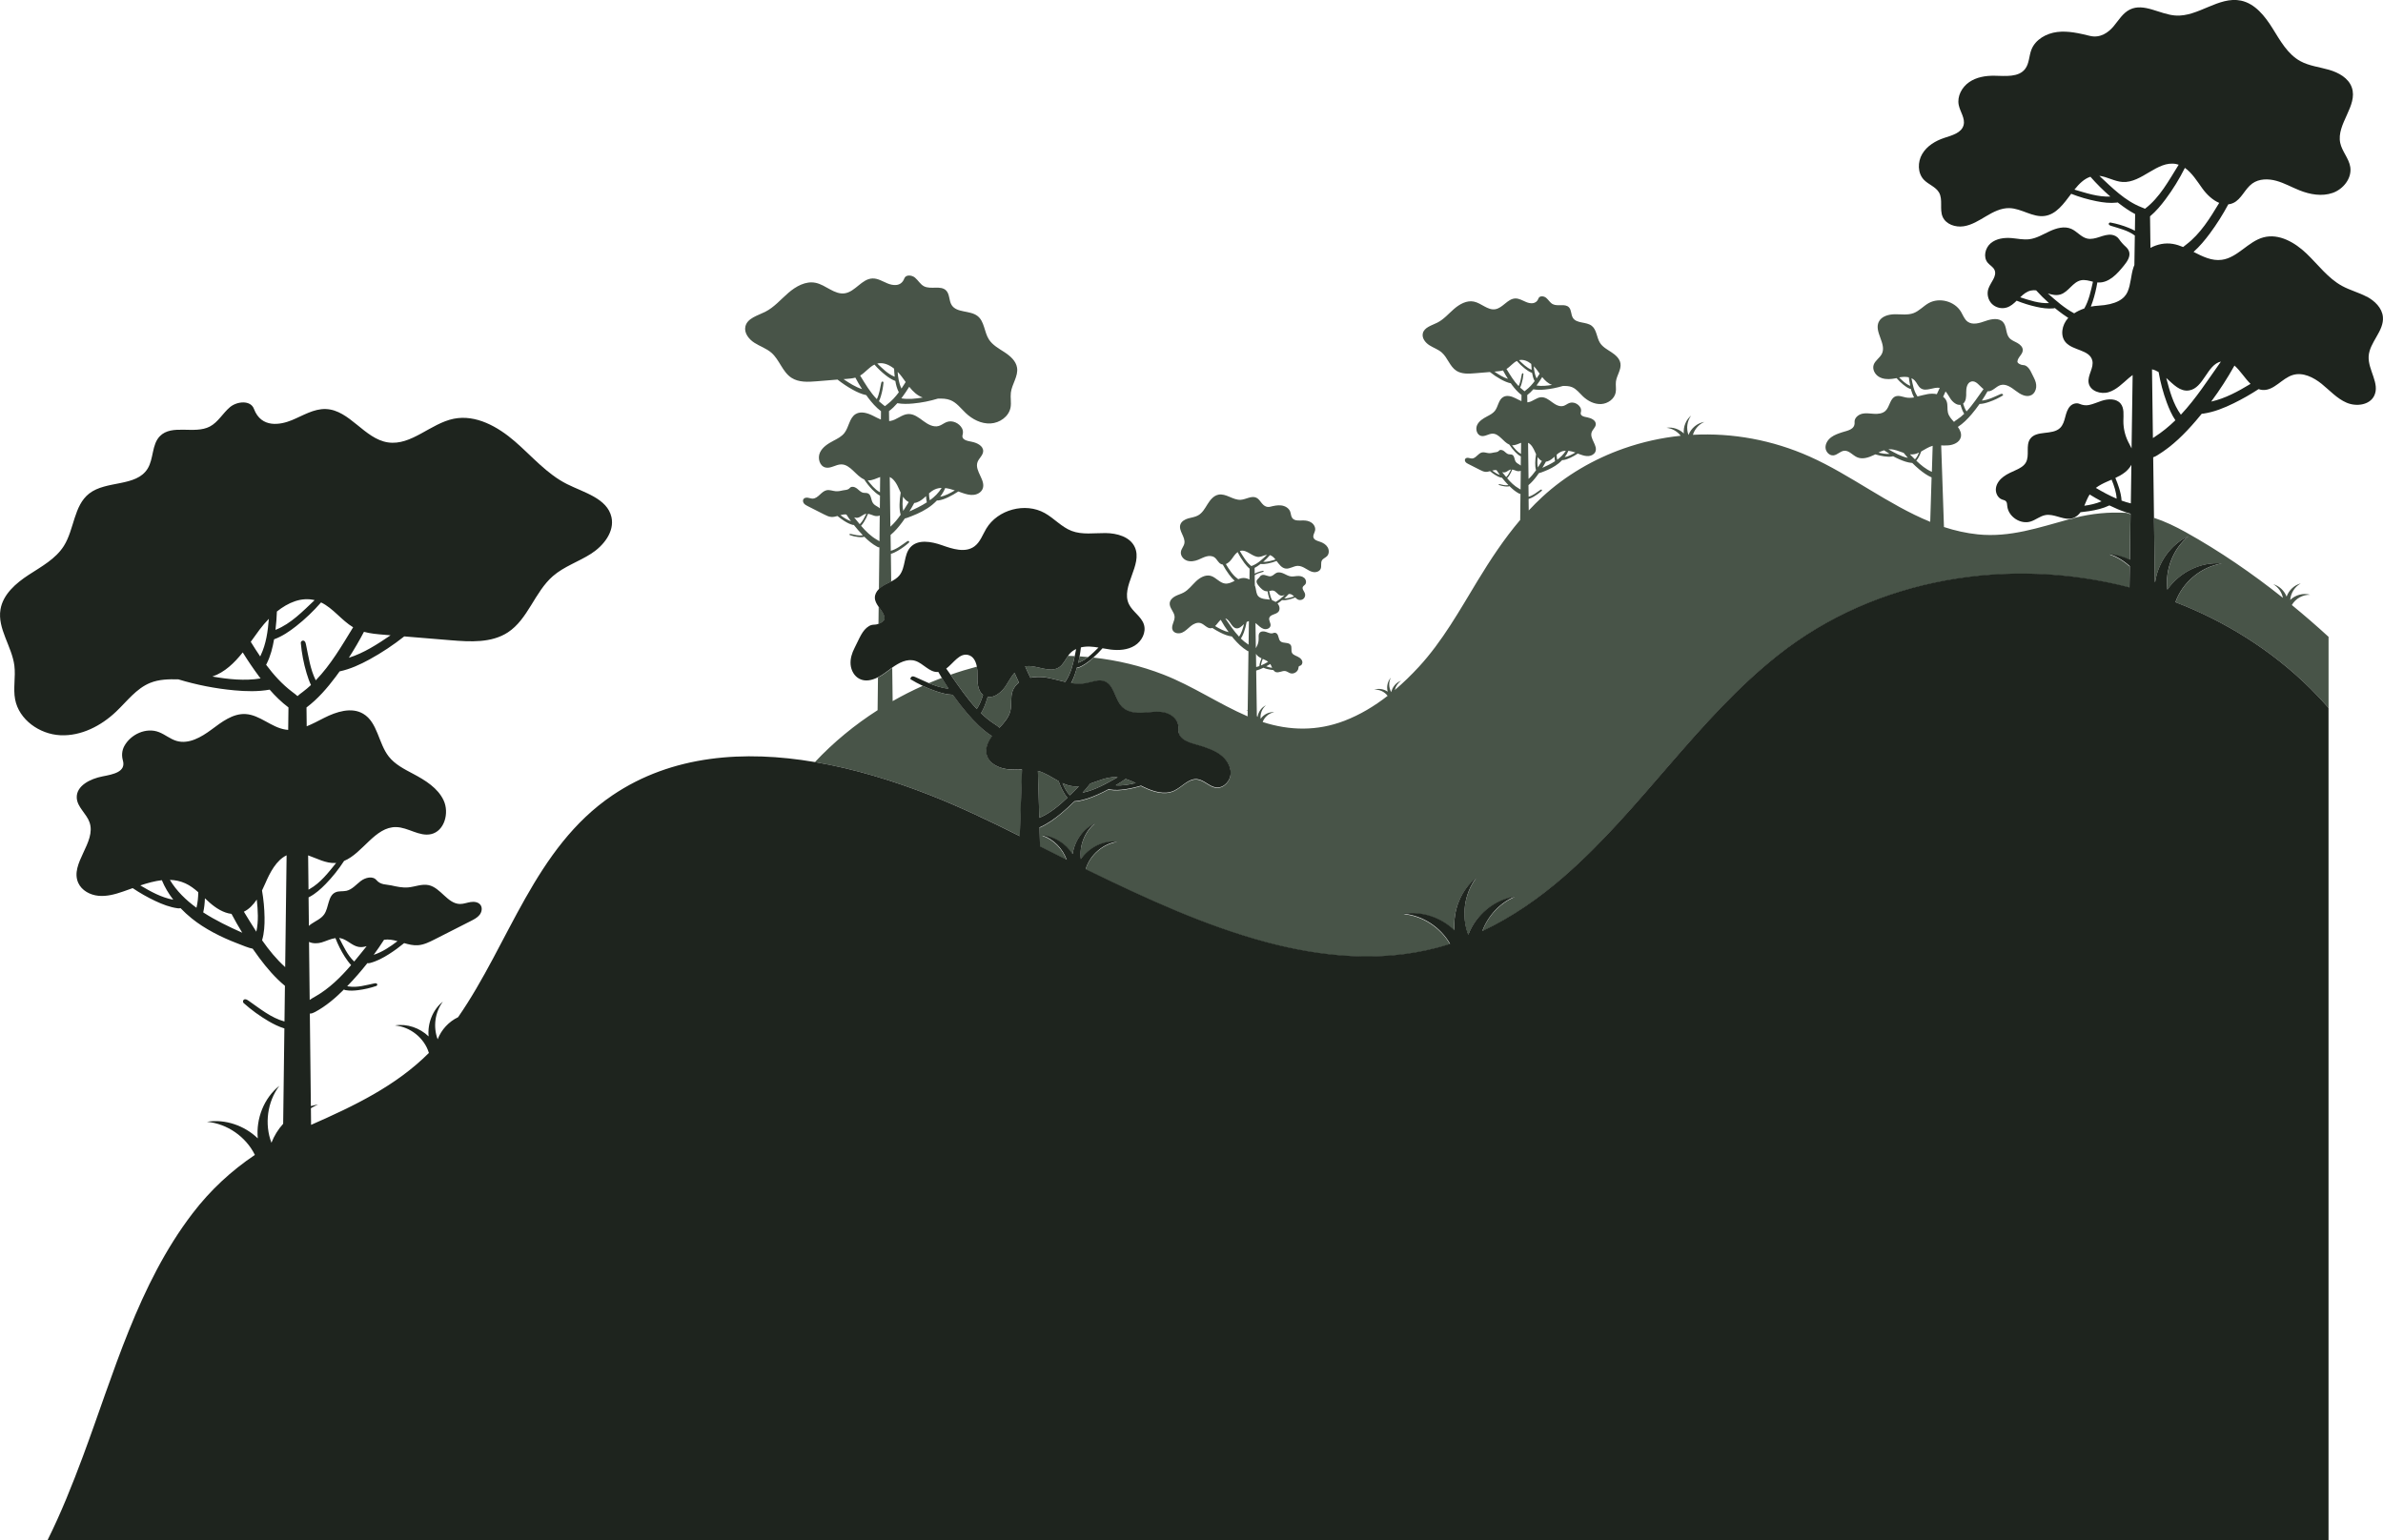 <?xml version="1.0" encoding="UTF-8"?>
<svg id="Layer_2" data-name="Layer 2" xmlns="http://www.w3.org/2000/svg" viewBox="0 0 687.29 444.37">
  <defs>
    <style>
      .cls-1 {
        fill: #485448;
      }

      .cls-1, .cls-2 {
        stroke-width: 0px;
      }

      .cls-2 {
        fill: #1e241e;
      }
    </style>
  </defs>
  <path class="cls-1" d="M268.09,229.32c-10.3-4.02-21.58-7.52-33.06-9.47,5.35-5.71,11.45-10.73,18.08-14.97l.11-9.44c1-.5,1.95-1.15,2.81-1.81.42-.32.85-.65,1.3-.97l.12,9.6c2.82-1.61,5.72-3.08,8.69-4.41,1.23.58,2.49,1.1,3.78,1.55,1.6.55,3.25,1,4.94,1.06,1.3,1.84,2.69,3.63,4.15,5.34,2.11,2.47,4.42,4.82,7.14,6.58-1.19,1.62-2.02,3.53-1.51,5.41.72,2.67,3.78,3.98,6.53,4.19,1.21.09,2.44.05,3.66.03l-.65,19.22c-8.55-4.28-17.17-8.42-26.06-11.9ZM273.63,198.69c-.68-1.03-1.33-2.08-1.96-3.14-1.27.48-2.53.99-3.78,1.52,1.86.79,3.75,1.45,5.74,1.62ZM301.85,195.47c1.79.31,3.58.85,5.37,1.25.08-.12.15-.24.23-.36,1.37-2.12,1.99-4.59,2.5-7.09-.64-.03-1.28-.05-1.91-.07-.81,1.16-1.39,2.51-2.56,3.28-2.79,1.86-6.57-.82-9.82-.26.48,1.11.98,2.21,1.51,3.28,1.53-.31,3.18-.31,4.68-.05ZM313.82,189.55c-.82-.08-1.63-.14-2.45-.2-.11.62-.23,1.23-.38,1.84.14-.07.28-.13.42-.19.87-.37,1.66-.88,2.41-1.46ZM255.17,178.36c-.09-1.11-.79-2.05-1.45-2.94-.1-.13-.2-.27-.3-.41l-.06,4.99c.93-.33,1.85-.99,1.8-1.63ZM321.66,224.18c-2.48-.02-4.84,1.07-7.22,1.87-.7.89-1.44,1.76-2.19,2.61,3.6-.72,6.85-2.65,10.11-4.45-.23-.02-.46-.04-.69-.04ZM621.58,167.95c.81-5.62,4.43-10.87,9.61-13.27-4.47,3.68-6.79,9.73-6.08,15.44,3.43-4.99,9.6-8.11,15.67-7.55-6.03.98-11.3,5.44-13.35,11.15,14.43,5.57,27.78,13.91,38.92,24.92,1.82,1.8,3.56,3.66,5.24,5.59v-20.51c-3.43-3.15-6.97-6.21-10.59-9.18,1.04-1.84,3.15-3.03,5.27-2.96-1.99-.59-4.26.05-5.74,1.49.14-1.95,1.31-3.82,3.05-4.76-1.89.46-3.45,1.98-4.09,3.8-.66-1.69-2.1-3.09-3.85-3.57,1.44.83,2.46,2.31,2.79,3.93-8.88-7.07-18.27-13.51-28.06-18.96-2.9-1.61-5.95-3.09-9.13-4.13l.24,18.45s.06.09.09.14ZM281.91,194.63c.02-.74-.03-1.55-.17-2.31-2.55.67-5.08,1.44-7.58,2.32,2.4,3.4,4.75,6.9,7.56,9.89.01-.02.03-.04.04-.06.8-1.24,1.34-2.59,1.76-4-1.59-1.21-1.66-3.74-1.61-5.84ZM308.4,229.26c.05.06.11.12.16.18.88-.86,1.74-1.74,2.6-2.61-.54.05-1.09.06-1.65,0-1.09-.11-2.1-.46-3.08-.92.5,1.22,1.08,2.39,1.97,3.35ZM327.56,225.89c-.95-.46-1.92-.88-2.91-1.19-.94.65-1.9,1.27-2.88,1.85,1.93.17,3.86-.2,5.78-.66ZM307.85,230.13c-.6-.69-1.08-1.48-1.48-2.3-.4-.81-.75-1.64-1.06-2.49-1.93-1.05-3.8-2.36-5.92-2.94-.02,0-.03,0-.05-.01l.41,13.54s.09-.04.13-.06c3.03-1.32,5.56-3.44,7.96-5.74ZM314.55,190.41c.28-.23.55-.47.82-.71,6.9.77,13.69,2.38,20.19,4.91,8.45,3.29,15.97,8.47,24.27,12.05l.02-1.67c-.15-.08-.31-.15-.47-.2.16.01.32.04.47.07l.22-16.97c-.15-.05-.29-.12-.42-.2-1.49-.91-2.7-2.13-3.79-3.39-.2-.23-.38-.47-.57-.7-.07,0-.14,0-.2-.02-1.05-.16-2.04-.56-2.99-1.03-.85-.41-1.66-.89-2.45-1.4-.13.05-.27.08-.42.09-1.13.07-1.89-1.16-2.98-1.49-.99-.29-2.04.23-2.84.88-.8.65-1.51,1.45-2.46,1.86-.95.41-2.27.25-2.73-.68-.6-1.2.62-2.56.55-3.9-.07-1.4-1.54-2.51-1.41-3.91.08-.89.81-1.59,1.6-2.01.79-.42,1.67-.64,2.45-1.07,1.39-.76,2.36-2.1,3.5-3.19,1.15-1.1,2.72-2.01,4.26-1.61,1.52.41,2.56,2.01,4.12,2.22.99.13,1.88-.32,2.8-.78-.6-.54-1.13-1.17-1.61-1.82-.68-.91-1.28-1.88-1.82-2.88-.16-.02-.32-.05-.48-.13-.83-.37-1.16-1.4-1.9-1.93-.67-.48-1.58-.49-2.38-.27s-1.52.63-2.29.94c-1.04.42-2.22.63-3.28.26-1.06-.37-1.92-1.46-1.74-2.57.13-.85.82-1.54.99-2.38.39-1.87-1.77-3.68-1.14-5.48.33-.93,1.31-1.47,2.26-1.75.95-.27,1.97-.38,2.83-.86,1.25-.69,1.98-2.02,2.73-3.23.76-1.21,1.73-2.46,3.13-2.75,2.2-.46,4.24,1.63,6.47,1.47,1.54-.11,3.11-1.27,4.51-.59.7.34,1.11,1.07,1.61,1.66.5.6,1.3,1.2,2.34.94,1.06-.26,2.14-.52,3.22-.38,1.08.13,2.17.74,2.56,1.76.24.62.21,1.35.61,1.88.65.87,1.96.71,3.05.69.87-.02,1.78.14,2.5.64s1.2,1.39,1.03,2.25c-.14.68-.66,1.33-.48,2,.21.77,1.15,1.01,1.91,1.26.87.29,1.71.79,2.18,1.58.47.79.47,1.89-.16,2.56-.45.47-1.17.69-1.49,1.26-.41.71-.03,1.65-.36,2.41-.32.75-1.27,1.06-2.08.94-.81-.12-1.52-.58-2.22-1-.7-.42-1.47-.81-2.29-.8-1.21.02-2.31.94-3.51.78-1.15-.16-1.87-1.21-2.62-2.19-.81.32-1.65.57-2.51.73-.66.13-1.33.21-2,.14-.03,0-.06-.01-.1-.02-.04.03-.08.06-.12.1-.51.39-1.04.76-1.6,1.05l.02,1.65c.2-.11.4-.2.61-.29.58-.24,1.19-.41,1.81-.53.11-.02.21.1.15.2,0,0,0,.01-.01.02-.05.06-.12.08-.19.11-.81.26-1.67.45-2.36.96l.04,2.95c.03.06.06.12.08.18.27.8.25,1.68.6,2.45.31.69,1.11,1.26,2.9,1.36.25.01.49.05.73.1-.07-.17-.13-.34-.19-.51-.2-.62-.36-1.25-.46-1.9-.03,0-.06,0-.1,0-1.05.04-1.87-.86-2.53-1.68-.31-.39-.65-.87-.52-1.35.06-.21.19-.38.35-.52.25-.22.48-.48.67-.76.15-.23.44-.38.72-.42.41-.05.82.09,1.21.22s.81.25,1.22.15c.6-.14,1-.71,1.57-.96.67-.29,1.45-.08,2.12.23.67.31,1.31.71,2.04.8.59.07,1.18-.07,1.77-.11.72-.06,1.49.05,2.04.52.55.47.75,1.37.29,1.92-.21.25-.53.41-.67.7-.29.61.38,1.22.6,1.86.17.51.04,1.11-.34,1.49-.38.38-.97.53-1.48.37-.38-.12-.68-.39-.97-.67-.63.26-1.29.46-1.95.61-.55.12-1.12.21-1.68.16-.05,0-.1-.01-.15-.03-.26.21-.52.41-.79.61-.18.13-.36.25-.55.37.01.01.02.02.03.03.59.65.8,1.74.22,2.39-.72.81-2.34.72-2.62,1.76-.2.74.49,1.48.36,2.24-.14.81-1.19,1.16-1.97.92-.78-.24-1.38-.87-2-1.4-.12-.1-.24-.2-.37-.29l.11,7.25c.11-.23.23-.45.35-.68.31-.63.47-1.33.46-2.03,0-.6-.1-1.27.28-1.72.43-.52,1.24-.48,1.88-.26.41.14.82.32,1.25.41.31.06.63.01.93-.12.28-.12.67-.02.9.2.29.28.4.7.51,1.09.1.39.22.81.51,1.09.77.75,2.33.2,2.96,1.08.47.66.02,1.65.43,2.35.21.35.59.56.96.73.42.19.85.37,1.23.65.37.27.69.66.76,1.12.07.46-.16.98-.59,1.14-.14.05-.29.07-.39.18-.12.12-.12.31-.14.48-.11,1.05-1.31,1.84-2.32,1.53-.51-.16-.93-.54-1.45-.64-.93-.17-1.88.61-2.77.29-.29-.11-.51-.32-.69-.57-.29-.03-.57-.06-.86-.11-.69-.11-1.38-.27-2.01-.57-.67.33-1.37.62-2.09.82l.19,13.09c.07.09.14.19.2.28.2-1.42,1.12-2.75,2.43-3.36-1.13.93-1.72,2.46-1.54,3.9.87-1.26,2.43-2.05,3.96-1.91-1.53.25-2.86,1.39-3.37,2.84,7.77,2.52,15.71,2.66,23.56-.35,4.51-1.73,8.66-4.23,12.47-7.2-.87-1.18-2.36-1.89-3.84-1.78,1.28-.44,2.75-.19,3.86.57-.37-1.39-.05-2.97.91-4.04-.67,1.3-.61,2.94.13,4.19.3-1.5,1.42-2.84,2.89-3.32-.95.61-1.62,1.6-1.87,2.7,2.46-2.09,4.78-4.35,6.95-6.71,6.81-7.4,11.7-16.21,16.89-24.76,3.74-6.16,7.69-12.15,12.32-17.6l.08-7.51c-.17.01-.33-.06-.48-.14-1.01-.54-1.89-1.3-2.7-2.11-.04.04-.09.07-.15.08-.39.07-.78.05-1.17,0-.58-.07-1.14-.21-1.69-.39-.1-.03-.12-.17-.03-.23,0,0,.02,0,.02-.01.06-.02.14-.01.2,0,.79.17,1.59.41,2.39.29.05,0,.09-.01.14-.02-.67-.69-1.3-1.41-1.89-2.16-.08.03-.18.01-.26-.01-.62-.16-1.2-.47-1.75-.82-.49-.31-.96-.66-1.41-1.04-.43.13-.86.23-1.3.2-.56-.04-1.07-.3-1.57-.55l-3.37-1.71c-.3-.15-.6-.31-.81-.57-.21-.26-.29-.66-.09-.93.2-.27.59-.33.92-.27.33.05.66.18.99.18,1.16-.01,1.79-1.52,2.93-1.76.63-.13,1.27.16,1.91.21.53.04,1.06-.07,1.57-.19.43-.1.99-.03,1.38-.49.35-.42,1.04-.24,1.47.09.43.33.8.79,1.33.91.33.07.7,0,1.01.14.73.32.61,1.41,1.07,2.06.29.4.77.6,1.18.88.08.06.16.12.24.2l.03-2.67s-.06-.03-.09-.04c-.57-.31-1.06-.74-1.51-1.2-.64-.66-1.21-1.38-1.72-2.15-1.75-.72-2.89-3.19-4.86-3.16-1.12.02-2.17.91-3.26.66-1.25-.29-1.71-1.98-1.17-3.14s1.71-1.88,2.84-2.48c.83-.44,1.7-.88,2.28-1.61.97-1.24,1.03-3.19,2.39-3.99,1.1-.65,2.51-.2,3.64.38.53.27,1.07.56,1.63.78l.02-1.76c-1.06-.79-1.93-1.8-2.73-2.86-.12-.16-.23-.33-.35-.5-.99-.21-1.93-.64-2.82-1.12-1.13-.62-2.21-1.34-3.22-2.14-1.45.12-2.9.24-4.36.36-1.81.15-3.78.26-5.31-.73-1.9-1.23-2.51-3.77-4.21-5.26-1.04-.91-2.41-1.35-3.58-2.1s-2.19-2.06-1.89-3.41c.4-1.75,2.55-2.28,4.16-3.09,1.88-.94,3.27-2.6,4.86-3.98,1.59-1.37,3.64-2.53,5.7-2.11,2.17.44,3.96,2.54,6.14,2.21,2.2-.33,3.57-3.03,5.79-3.11,1.13-.04,2.14.61,3.18,1.04,1.04.43,2.84.79,3.53-1.06.31-.82,1.56-.72,2.23-.15.67.56,1.11,1.41,1.88,1.81,1.44.75,3.54-.26,4.67.91.76.78.56,2.1,1.14,3.03,1.07,1.72,3.86,1.07,5.45,2.32,1.44,1.13,1.39,3.34,2.36,4.89.76,1.21,2.09,1.92,3.28,2.7s2.4,1.82,2.63,3.23c.3,1.8-1.07,3.44-1.3,5.25-.13,1.04.13,2.11-.07,3.14-.36,1.9-2.29,3.26-4.22,3.35-1.94.09-3.8-.87-5.21-2.2-1.01-.96-1.88-2.16-3.18-2.68-.83-.34-1.73-.35-2.64-.33-1.7.51-3.45.86-5.22,1.03-1.1.1-2.21.12-3.29-.07-.53.61-1.11,1.18-1.75,1.66l.03,2.09c.08,0,.16,0,.24-.02,1.34-.2,2.4-1.38,3.75-1.45,1.18-.06,2.21.74,3.17,1.45s2.12,1.39,3.26,1.06c.59-.17,1.07-.59,1.64-.82,1.2-.47,2.64.2,3.24,1.31.22.41.26.89.13,1.33-.31,1.08.89,1.3,1.91,1.49,1.12.22,2.45.86,2.4,2-.04.87-.91,1.47-1.19,2.29-.65,1.87,1.86,3.84,1.06,5.65-.32.71-1.11,1.13-1.88,1.21-.78.08-1.56-.14-2.29-.39-.3-.1-.6-.21-.9-.32-.67.45-1.38.86-2.12,1.2-.66.31-1.35.58-2.08.68-.09.01-.18.01-.27-.02-.33.34-.67.66-1.04.96-1.2.98-2.79,1.78-4.24,2.33-.56.21-1.08.44-1.47.5-.2.29-.4.58-.61.86-.71.94-1.49,1.85-2.39,2.6l.04,3.34c1.25-.34,2.29-1.2,3.35-1.94.09-.06.19-.13.3-.13.01,0,.03,0,.04,0,.17.03.23.25.1.37-.71.64-1.49,1.2-2.31,1.68-.47.27-.96.52-1.48.67l.04,3.31c1.25-1.34,2.55-2.64,3.9-3.89,6.76-6.24,14.87-10.96,23.54-14,5.35-1.87,10.85-3.09,16.39-3.66-.98-1.27-2.49-2.15-4.1-2.29,1.8-.3,3.69.37,5,1.63-.18-1.92.6-3.95,2.12-5.17-1.19,1.58-1.47,3.77-.77,5.6.73-1.93,2.53-3.46,4.58-3.76-1.59.67-2.81,2.08-3.31,3.72,11.45-.62,22.97,1.51,33.64,6.26,11.85,5.28,22.69,13.9,34.81,18.84l.39-12.82c-1.27-.55-2.41-1.37-3.48-2.25-.73-.61-1.43-1.26-2.11-1.93-.06,0-.13,0-.19,0-1.2-.12-2.34-.53-3.45-1.01-.64-.28-1.27-.59-1.89-.92-.07.04-.15.07-.24.08-.77.13-1.57.07-2.34-.04-.86-.13-1.72-.32-2.55-.57-.16.08-.33.16-.49.24-1.49.71-3.25,1.26-4.75.59-1.3-.58-2.32-2.01-3.73-1.87-1.12.11-1.96,1.22-3.08,1.33-1.18.12-2.24-1.03-2.29-2.22s.68-2.3,1.64-3.01c.95-.71,2.11-1.09,3.24-1.46,1.34-.44,3.68-.72,3.5-2.88-.1-1.17.99-2.14,2.12-2.42s2.32-.06,3.49,0c1.17.07,2.45-.05,3.3-.85,1.27-1.19,1.28-3.58,2.91-4.18.95-.35,1.99.13,2.99.32.78.15,1.56.11,2.34-.01-.34-.64-.59-1.33-.8-2.02-.05-.16-.08-.31-.13-.47,0,0,0,0,0,0-.1.04-.22,0-.32-.04-.68-.27-1.28-.7-1.85-1.16-.7-.57-1.34-1.2-1.93-1.88-.43.08-.87.16-1.31.21-1.31.16-2.71.07-3.84-.63-1.12-.69-1.87-2.11-1.48-3.37.41-1.3,1.81-2.04,2.4-3.27,1.36-2.84-2.26-6.27-.94-9.13.77-1.66,2.84-2.22,4.67-2.24s3.72.31,5.42-.34c1.61-.62,2.8-2.01,4.3-2.86,3.12-1.75,7.53-.57,9.36,2.5.59.99.97,2.16,1.9,2.84,1.46,1.06,3.48.4,5.18-.2,1.7-.6,3.88-1,5.07.36,1.07,1.22.71,3.23,1.74,4.48.59.71,1.51,1.04,2.32,1.48.81.44,1.62,1.17,1.6,2.09,0,.61-.38,1.16-.75,1.65-.37.49-.75,1.02-.8,1.63-.04.51,1.01,1.03,1.61,1.03.3,0,.6.07.86.22,1.13.68,1.52,1.97,2.32,3.5.43.83.72,1.75.63,2.68s-.59,1.85-1.41,2.27c-1.46.74-3.18-.24-4.48-1.24-1.3-1-2.86-2.12-4.42-1.65-1.31.4-2.26,1.86-3.63,1.79-.03,0-.06-.01-.09-.01-.51.91-1.06,1.81-1.64,2.68,1.87-.16,3.59-1.09,5.32-1.84.15-.07.31-.13.48-.11.16.03.31.19.32.44-1.27.78-2.63,1.42-4.04,1.9-.89.31-1.81.56-2.75.59-.72,1.02-1.48,2.01-2.29,2.97-1.17,1.37-2.45,2.67-3.96,3.65.66.9,1.12,1.95.84,3-.4,1.48-2.09,2.21-3.62,2.32-.67.05-1.35.03-2.03.02l.8,23.54c3.15,1.03,6.39,1.77,9.77,2.12,9.32.95,17.62-1.99,26.43-4.38.37-.02.74-.09,1.11-.22.12-.04.22-.1.33-.16,4.97-1.26,9.82-1.73,14.93-1.45.4.13.81.26,1.22.38l-.19,13.25c-1.84-.9-3.82-1.47-5.87-1.62,2.17.74,4.15,1.95,5.84,3.49l-.09,6.12c-34.53-8.97-72.98-2.94-101.43,19.59-23.31,18.46-39.27,44.27-61.59,63.76-7.17,6.26-15.06,11.76-23.64,15.8,1.63-4.39,5.05-8.14,9.4-9.97-6.03.89-11.29,5.37-13.44,11.03-2.04-5.37-1.21-11.8,2.27-16.43-4.46,3.56-6.75,9.52-6.21,15.16-3.83-3.69-9.39-5.64-14.66-4.78,5.51.5,10.62,3.9,13.35,8.67-1.31.42-2.63.82-3.98,1.17-16.18,4.21-33.14,2.6-49.12-1.69-17.76-4.77-34.55-12.57-51.05-20.57-.32-.15-.63-.31-.95-.47,1.23-4.06,4.9-7.28,9.11-7.96-4.06-.38-8.2,1.72-10.5,5.06-.48-3.82,1.07-7.88,4.07-10.34-3.47,1.61-5.9,5.13-6.44,8.9-1.91-3.01-5.22-5.16-8.8-5.43,3.29,1.12,5.94,3.84,7.11,7.09-2.57-1.28-5.13-2.58-7.7-3.87l-.17-5.47c2.29-.99,4.35-2.47,6.27-4.07,1.32-1.1,2.59-2.27,3.81-3.49.11,0,.22,0,.33-.02,2.16-.22,4.23-.96,6.21-1.83,1.15-.5,2.28-1.06,3.38-1.66.13.08.29.12.45.14,1.4.23,2.83.12,4.23-.08,1.56-.23,3.1-.58,4.6-1.04.3.15.59.29.89.43,2.68,1.28,5.85,2.27,8.57,1.06,2.34-1.04,4.18-3.62,6.73-3.37,2.03.2,3.53,2.2,5.55,2.4,2.13.21,4.03-1.86,4.13-4s-1.23-4.15-2.95-5.43-3.8-1.97-5.84-2.63c-2.41-.79-6.63-1.3-6.31-5.18.18-2.1-1.78-3.86-3.83-4.36-2.05-.5-4.19-.11-6.29.02-2.1.13-4.41-.1-5.95-1.54-2.28-2.15-2.31-6.46-5.26-7.54-1.72-.63-3.58.24-5.38.57-1.41.26-2.81.2-4.22-.02.62-1.15,1.07-2.39,1.44-3.64.08-.28.15-.56.23-.84,0,0,0,0,0,0,.19.06.4,0,.58-.08,1.22-.49,2.31-1.26,3.33-2.09ZM566.19,116.44c.23.79.53,1.54.98,2.23,0,0,0,.02.01.02,1.8-1.91,3.26-4.19,4.81-6.32.03-.04.06-.08.09-.12-1.19-.9-2.12-2.54-3.52-2.19-1.22.31-1.51,1.89-1.48,3.15.03,1.16-.02,2.55-.89,3.23ZM560.44,114.48c.46.35.82.8,1.02,1.38.35,1.01.1,2.13.35,3.16.26,1.06,1,1.89,1.75,2.69.25-.26.57-.47.88-.67.75-.49,1.43-1.06,2.06-1.67-.44-.72-.75-1.52-.99-2.33-.03-.09-.05-.18-.07-.26-1.09.18-2.25-.77-2.91-1.77-.45-.69-.86-1.47-1.4-2.09-.23.53-.46,1.05-.71,1.56ZM550.95,111.31c-.19-.81-.33-1.63-.42-2.46-.47-.11-.96-.15-1.43-.13-.46.02-.92.08-1.37.16.91.9,1.83,1.83,3,2.33.08.03.16.07.23.1ZM552.91,114.17c.04.07.09.13.13.2.99-.22,1.98-.52,2.98-.69.83-.14,1.75-.15,2.59.03.3-.6.57-1.2.84-1.82-1.81-.31-3.9,1.18-5.45.14-.81-.54-1.11-1.58-1.78-2.28-.27-.28-.58-.48-.93-.64.36,1.76.65,3.57,1.62,5.06ZM544.97,130.92c-.54-.32-1.07-.66-1.59-1.02-.55.17-1.08.41-1.61.66,1.06.25,2.13.46,3.2.37ZM550.25,132.08c-.42-.47-.82-.95-1.21-1.44-1.32-.44-2.63-1.05-4.01-1.04-.13,0-.25.02-.38.03,1.8.99,3.6,2.05,5.59,2.45ZM552.39,132.42c.49-.53.81-1.18,1.09-1.86-.55.25-1.11.45-1.71.51-.31.03-.61.03-.92,0,.48.48.96.97,1.45,1.44.03-.03.06-.06.09-.1ZM557.18,136.12l.23-7.51s-.02,0-.03,0c-1.17.32-2.21,1.04-3.28,1.63-.17.47-.36.93-.59,1.38-.23.45-.49.9-.82,1.28,1.33,1.28,2.74,2.45,4.42,3.19.02.01.05.02.07.03ZM452.35,130.05c-.27.65-.63,1.26-1.06,1.82,1.1-.2,2.1-.75,3.08-1.33-.67-.22-1.35-.41-2.01-.49ZM448.96,131.17c0,.49.05.98.17,1.45.99-.72,1.86-1.57,2.48-2.6-.49.02-.98.11-1.44.32-.45.2-.84.5-1.21.83ZM444.84,134.96c1.24-.55,2.51-1.16,3.66-1.91-.1-.43-.15-.87-.16-1.31-.15.14-.29.27-.44.4-.58.51-1.29.96-2.04,1.05-.32.6-.66,1.19-1.02,1.77ZM443.54,134.85c.4-.61.78-1.24,1.16-1.86-.49-.24-.88-.65-1.21-1.13-.11,1.01-.17,2.02.05,2.99ZM440.72,127.73l.13,10.43c.82-.74,1.52-1.59,2.16-2.5-.2-.69-.24-1.41-.23-2.12.01-.85.09-1.69.24-2.52-.11-.22-.21-.43-.3-.65-.44-1.03-1.04-2.17-2-2.63ZM443.26,111.06c-.04.05-.08.1-.12.15,1.49.24,2.99.08,4.49-.17-1.16-.41-2.05-1.27-2.84-2.26-.48.78-.99,1.54-1.54,2.28ZM442.37,105.66c.09,1.17.25,2.33.75,3.38.02.04.04.08.06.12.3-.45.59-.9.88-1.36-.27-.38-.55-.76-.82-1.13-.26-.35-.55-.69-.87-1.01ZM438.1,103.91c1.11,1.05,2.2,2.18,3.61,2.75.02,0,.03.01.05.02-.07-.57-.11-1.13-.13-1.7-1.05-.85-2.29-1.37-3.53-1.07ZM434.91,109.29c-.51-.79-.98-1.59-1.42-2.42-.6.16-1.23.22-1.86.28-.21.02-.42.03-.63.05,1.24.84,2.5,1.66,3.9,2.09ZM439.21,112.48c.16.12.34.25.49.39.15-.14.32-.26.48-.39.95-.72,1.73-1.59,2.44-2.55-.02-.03-.04-.06-.06-.09-.36-.71-.55-1.49-.69-2.28-.02,0-.03,0-.05-.01-.74-.28-1.4-.72-2.01-1.21-.84-.66-1.62-1.41-2.32-2.21-1.13.54-1.92,1.66-3,2.31,1.06,1.73,2.11,3.51,3.5,4.95.51-1.02.67-2.21.91-3.34.02-.11.05-.23.13-.31,0,0,.02-.02.03-.03.14-.09.34.03.32.2-.08.95-.26,1.89-.54,2.8-.11.38-.25.75-.41,1.11.25.23.5.45.77.65ZM438.67,130.94l.04-3.2c-.83.29-1.64.75-2.51.71-.04,0-.07-.01-.11-.01.74.92,1.47,1.87,2.48,2.45.03.02.07.04.1.06ZM432.58,137.02c-.34-.46-.66-.92-.97-1.4-.42-.06-.83.02-1.25.13.69.52,1.41,1.01,2.22,1.27ZM434.41,137.64c.63-.59.99-1.42,1.4-2.19-.04,0-.08,0-.13.01-.61.12-1.05.69-1.66.81-.27.05-.53.01-.78-.07.39.48.77.96,1.17,1.44ZM438.55,141.23l.06-5.42c-.33.16-.79.16-1.16.05-.43-.13-.86-.34-1.3-.4-.23.6-.53,1.19-.87,1.73-.17.27-.38.53-.6.77.99,1.15,2.05,2.21,3.36,2.95.17.1.36.2.52.32ZM366.37,191.55c-.38.24-.77.46-1.17.67.54.23,1.12.36,1.7.44-.17-.38-.31-.77-.53-1.11ZM364.2,190.09c-.25.61-.46,1.23-.5,1.88.7-.3,1.38-.66,2.05-1.06-.33-.25-.7-.45-1.08-.61-.16-.07-.31-.14-.47-.21ZM362.24,188.62l.06,3.81c.31-.07.62-.16.92-.27.03-.42.12-.83.25-1.24.1-.34.23-.67.37-1-.33-.16-.66-.33-.95-.56-.26-.2-.48-.46-.64-.74ZM370.39,172.63c.97.04,1.91-.27,2.84-.57-.31-.3-.64-.58-1.05-.67-.17-.04-.35-.03-.52-.01-.4.44-.82.86-1.27,1.26ZM366.91,173.17c.18.06.36.13.54.22.15.08.3.16.44.26.96-.5,1.79-1.24,2.62-1.97-.42.13-.84.23-1.25.1-.79-.25-1.21-1.23-2.02-1.4-.39-.08-.79.04-1.19.14.21.92.4,1.85.86,2.65ZM364.33,162.09c1.2.06,2.38-.34,3.54-.68-.46-.57-.96-1.07-1.59-1.27-.61.69-1.26,1.35-1.96,1.95ZM357.58,158.96c.97,1.56,1.86,3.23,3.32,4.34h.02c.11-.06.24-.1.36-.15,1.61-.64,2.87-1.91,4.15-3.1-.78.09-1.51.56-2.3.61-1.89.11-3.42-2.14-5.28-1.77-.09.02-.17.05-.25.08ZM356.82,166.84c.1.08.21.16.31.25.33-.14.67-.25,1.02-.31.76-.13,1.54.04,2.21.4l.04-3.13c-.58-.49-1.07-1.07-1.53-1.67-.73-.98-1.37-2.02-1.91-3.11-.7.49-1.22,1.32-1.74,2.04-.42.58-1.02,1.15-1.66,1.42.92,1.52,1.85,3.05,3.26,4.12ZM354.36,182.36c-.85-1.14-1.61-2.33-2.29-3.56-.57.48-1.04,1.26-1.61,1.81,1.24.75,2.5,1.44,3.9,1.75ZM357.36,183.65c.76-1.06,1.1-2.35,1.44-3.62-.71.64-1.37,1.37-2.26,1.23-1.44-.23-1.78-2.54-3.15-2.85,1.26,1.78,2.46,3.64,3.96,5.24ZM360.11,185.97l.09-6.79c-.23.05-.45.14-.66.27-.18,1.03-.44,2.04-.8,3.01-.23.61-.49,1.21-.85,1.75.62.61,1.3,1.17,2.06,1.66.05.03.11.07.16.11ZM255.27,168.68c-.64.35-1.27.79-1.78,1.32l.14-12.09c-.23.02-.46-.09-.66-.2-1.39-.75-2.6-1.78-3.72-2.9-.05.06-.12.09-.2.1-.53.1-1.08.07-1.61,0-.79-.1-1.57-.28-2.32-.54-.14-.05-.17-.23-.05-.31.01,0,.02-.01.03-.02.09-.03.19-.02.28,0,1.09.23,2.19.56,3.28.39.06,0,.13-.02.19-.03-.92-.95-1.78-1.94-2.6-2.97-.11.04-.24.01-.36-.02-.86-.23-1.65-.65-2.4-1.13-.68-.43-1.33-.91-1.95-1.42-.58.17-1.17.31-1.77.27-.77-.05-1.47-.41-2.16-.76-1.54-.78-3.09-1.57-4.63-2.35-.41-.21-.83-.43-1.11-.78-.28-.36-.39-.9-.13-1.27.27-.38.81-.45,1.27-.38.46.07.9.25,1.37.25,1.6-.02,2.47-2.09,4.03-2.42.87-.18,1.74.22,2.62.29.73.06,1.45-.1,2.16-.26.59-.13,1.36-.04,1.9-.68.48-.57,1.43-.33,2.02.12s1.1,1.09,1.83,1.25c.46.1.96,0,1.39.19,1,.44.83,1.94,1.47,2.84.39.56,1.06.83,1.63,1.21.11.08.23.17.33.27l.04-3.67s-.08-.04-.12-.06c-.78-.42-1.45-1.02-2.07-1.65-.88-.91-1.67-1.9-2.36-2.96-2.4-.99-3.97-4.39-6.67-4.34-1.54.03-2.98,1.25-4.48.9-1.72-.39-2.35-2.72-1.61-4.32.74-1.6,2.35-2.58,3.91-3.41,1.14-.6,2.33-1.2,3.13-2.22,1.34-1.7,1.42-4.38,3.28-5.49,1.51-.89,3.44-.27,5.01.52.73.37,1.48.77,2.24,1.08l.03-2.41c-1.45-1.09-2.66-2.49-3.75-3.94-.17-.22-.32-.46-.49-.69-1.36-.29-2.65-.87-3.87-1.55-1.55-.85-3.03-1.84-4.42-2.94-2,.16-3.99.33-5.99.49-2.49.21-5.19.36-7.29-1-2.61-1.69-3.45-5.18-5.79-7.23-1.44-1.25-3.31-1.85-4.92-2.88-1.6-1.03-3.01-2.83-2.59-4.69.55-2.41,3.51-3.13,5.72-4.24,2.58-1.3,4.49-3.58,6.68-5.47s5-3.47,7.83-2.9c2.98.6,5.44,3.48,8.44,3.03,3.03-.46,4.9-4.16,7.96-4.28,1.55-.06,2.94.84,4.37,1.43,1.43.59,3.9,1.08,4.85-1.46.42-1.13,2.15-.98,3.07-.21s1.52,1.93,2.59,2.49c1.98,1.03,4.86-.36,6.41,1.24,1.04,1.08.77,2.89,1.56,4.16,1.47,2.36,5.3,1.47,7.49,3.19,1.99,1.55,1.9,4.59,3.25,6.72,1.05,1.66,2.87,2.64,4.51,3.71,1.65,1.08,3.3,2.5,3.62,4.44.41,2.47-1.47,4.73-1.78,7.21-.18,1.43.17,2.9-.09,4.31-.5,2.62-3.14,4.47-5.8,4.6-2.66.13-5.22-1.19-7.15-3.03-1.39-1.32-2.59-2.97-4.37-3.69-1.14-.46-2.38-.48-3.63-.45-2.34.71-4.75,1.19-7.18,1.41-1.5.14-3.03.18-4.52-.09-.73.84-1.52,1.62-2.41,2.28l.04,2.87c.11,0,.22,0,.33-.02,1.84-.28,3.3-1.9,5.16-2,1.63-.09,3.04,1.02,4.35,1.99,1.31.97,2.92,1.91,4.48,1.45.81-.24,1.47-.82,2.25-1.12,1.64-.65,3.63.28,4.45,1.8.3.56.35,1.22.18,1.83-.43,1.48,1.23,1.78,2.62,2.05,1.54.3,3.37,1.19,3.3,2.75-.06,1.2-1.25,2.02-1.64,3.15-.89,2.57,2.56,5.28,1.45,7.76-.44.98-1.52,1.56-2.59,1.66-1.07.1-2.14-.19-3.15-.54-.41-.14-.82-.29-1.24-.44-.93.62-1.9,1.18-2.91,1.66-.91.43-1.86.8-2.86.93-.12.02-.26.02-.37-.02-.45.46-.92.9-1.42,1.31-1.65,1.34-3.83,2.44-5.82,3.2-.78.29-1.49.61-2.03.7-.27.39-.54.79-.83,1.17-.97,1.3-2.04,2.55-3.29,3.59l.06,4.57c1.72-.47,3.14-1.65,4.61-2.66.13-.09.26-.18.42-.18.02,0,.04,0,.06,0,.23.04.31.34.13.5-.98.87-2.04,1.65-3.17,2.31-.64.38-1.32.71-2.03.92l.1,8c-.57.29-1.16.57-1.73.87ZM272.61,140.8c-.37.9-.87,1.73-1.46,2.5,1.52-.27,2.88-1.03,4.23-1.83-.92-.31-1.85-.57-2.76-.67ZM267.94,142.33c0,.67.07,1.34.23,2,1.37-.99,2.56-2.16,3.41-3.58-.68.02-1.34.15-1.99.45-.62.28-1.15.69-1.66,1.14ZM262.28,147.54c1.7-.76,3.45-1.6,5.03-2.62-.14-.59-.21-1.2-.22-1.8-.2.19-.4.37-.61.55-.8.7-1.77,1.32-2.8,1.44-.44.83-.91,1.64-1.4,2.43ZM260.5,147.39c.54-.84,1.07-1.7,1.59-2.55-.67-.33-1.21-.89-1.65-1.56-.14,1.38-.23,2.77.06,4.11ZM256.62,137.6l.18,14.34c1.13-1.01,2.09-2.19,2.96-3.44-.27-.94-.33-1.94-.32-2.92.02-1.16.13-2.32.33-3.46-.15-.3-.28-.6-.41-.89-.61-1.42-1.42-2.99-2.75-3.62ZM245.44,150.36c-.46-.63-.91-1.27-1.33-1.93-.58-.09-1.15.02-1.72.18.95.72,1.93,1.38,3.05,1.75ZM247.95,151.23c.87-.82,1.36-1.95,1.92-3.01-.06,0-.12,0-.17.02-.83.17-1.44.94-2.28,1.11-.37.07-.72.01-1.07-.1.53.66,1.06,1.33,1.61,1.98ZM253.73,148.71c-.46.22-1.09.22-1.6.07-.59-.18-1.18-.47-1.78-.55-.32.83-.72,1.63-1.2,2.38-.24.38-.5.75-.81,1.07,1.35,1.57,2.81,3.02,4.6,4.04.24.14.49.27.71.44l.08-7.44ZM253.85,137.61c-1.14.39-2.26,1.03-3.45.98-.05,0-.1-.02-.15-.02,1.01,1.26,2.01,2.57,3.41,3.36.05.03.1.05.14.08l.05-4.4ZM260.12,114.7c-.05.07-.11.15-.17.22,2.04.33,4.11.11,6.18-.24-1.6-.56-2.81-1.74-3.9-3.1-.66,1.07-1.36,2.12-2.12,3.13ZM258.89,107.27c.13,1.61.35,3.2,1.03,4.65.03.06.05.11.08.17.42-.61.82-1.24,1.21-1.88-.38-.52-.75-1.05-1.13-1.55-.36-.48-.76-.95-1.2-1.39ZM253.02,104.88c1.53,1.44,3.02,3,4.96,3.78.02,0,.05.02.07.03-.1-.78-.15-1.56-.18-2.34-1.45-1.16-3.15-1.88-4.85-1.47ZM248.64,112.26c-.7-1.08-1.35-2.18-1.94-3.32-.82.23-1.7.3-2.55.37-.29.02-.57.05-.86.07,1.7,1.15,3.43,2.27,5.36,2.88ZM255.22,117.18c.21-.19.44-.36.67-.53,1.3-.98,2.38-2.19,3.35-3.49-.03-.04-.05-.09-.07-.13-.49-.98-.76-2.05-.94-3.13-.02,0-.04-.01-.06-.02-1.01-.38-1.92-.99-2.77-1.66-1.16-.91-2.22-1.93-3.19-3.04-1.55.74-2.64,2.28-4.13,3.17,1.46,2.38,2.89,4.82,4.81,6.8.7-1.41.92-3.03,1.25-4.58.03-.15.07-.31.18-.42.01-.01.03-.03.05-.04.2-.13.46.04.44.28-.12,1.3-.36,2.6-.74,3.85-.15.52-.34,1.03-.57,1.52.34.31.69.61,1.06.89.22.17.46.34.67.53ZM290.08,197.86c-1.17,1.81-3.27,3.52-5.24,3.19-.05.16-.08.32-.13.48-.44,1.47-.98,2.92-1.78,4.22,1.15,1.1,2.37,2.11,3.71,3,.55.36,1.14.73,1.6,1.2,1.36-1.45,2.69-2.95,3.15-4.85.46-1.86,0-3.89.63-5.7.36-1.04,1.01-1.86,1.85-2.48-.44-.94-.87-1.88-1.28-2.83-.96,1.11-1.7,2.52-2.51,3.77Z"/>
  <path class="cls-2" d="M682.61,85.6c-2.29-1.22-4.86-1.87-7.14-3.12-4.06-2.22-6.88-6.12-10.22-9.32-3.34-3.2-7.95-5.88-12.42-4.69-4.44,1.18-7.47,5.87-12.03,6.48-2.87.39-5.5-.93-8.15-2.28,1.76-1.57,3.29-3.41,4.7-5.31,1.98-2.67,3.75-5.48,5.32-8.41.47-.05.93-.16,1.39-.37,2.42-1.09,3.37-4.09,5.53-5.64,1.95-1.41,4.61-1.42,6.93-.78,2.32.64,4.43,1.85,6.67,2.74,3.04,1.22,6.49,1.83,9.58.75,3.09-1.08,5.59-4.25,5.08-7.48-.39-2.49-2.38-4.48-2.9-6.95-1.14-5.46,5.17-10.73,3.34-15.99-.95-2.73-3.81-4.3-6.59-5.1s-5.74-1.11-8.27-2.5c-3.65-2.01-5.77-5.89-7.98-9.43s-5.05-7.17-9.13-8.02c-6.41-1.34-12.36,4.76-18.89,4.3-4.51-.32-9.09-3.72-13.14-1.73-2.04,1-3.25,3.11-4.71,4.85-1.47,1.74-3.8,3.49-6.84,2.75-3.08-.75-6.24-1.5-9.39-1.12s-6.33,2.16-7.47,5.12c-.7,1.81-.61,3.94-1.77,5.49-1.89,2.54-5.72,2.06-8.89,2.01-2.55-.04-5.2.4-7.29,1.85-2.1,1.45-3.51,4.07-3.01,6.57.4,1.99,1.93,3.87,1.4,5.84-.6,2.25-3.35,2.94-5.56,3.67-2.54.84-4.99,2.31-6.36,4.62s-1.37,5.53.47,7.46c1.32,1.38,3.4,2.01,4.36,3.66,1.2,2.07.1,4.83,1.05,7.02.95,2.19,3.7,3.1,6.06,2.74s4.44-1.7,6.49-2.91c2.05-1.22,4.28-2.38,6.67-2.33,3.52.07,6.74,2.75,10.23,2.26,3.34-.47,5.46-3.52,7.63-6.39,2.37.93,4.82,1.65,7.32,2.14,1.92.38,3.88.62,5.82.4.09-.01.19-.03.28-.05.11.09.23.18.34.27,1.48,1.14,3.03,2.22,4.68,3.09l-.07,4.81c-.57-.31-1.17-.59-1.77-.83-1.7-.69-3.47-1.21-5.28-1.54-.34-.06-.61.3-.44.59.01.02.02.04.04.05.14.17.35.24.56.31,2.37.75,4.89,1.32,6.87,2.8l-.13,8.52c-.08.2-.17.4-.24.6-.79,2.33-.74,4.91-1.74,7.16-.9,2.01-3.24,3.66-8.45,3.96-.71.04-1.43.13-2.13.27.19-.48.37-.97.53-1.46.59-1.8,1.04-3.66,1.35-5.53.09,0,.19.02.28.03,3.07.13,5.47-2.49,7.39-4.89.92-1.14,1.89-2.53,1.51-3.94-.17-.61-.56-1.1-1.01-1.51-.74-.66-1.39-1.4-1.95-2.21-.45-.66-1.27-1.11-2.09-1.21-1.2-.15-2.39.26-3.54.64-1.15.37-2.38.72-3.55.44-1.75-.42-2.92-2.08-4.57-2.8-1.96-.85-4.24-.22-6.18.68-1.94.89-3.82,2.07-5.94,2.32-1.72.21-3.44-.2-5.17-.34-2.09-.16-4.35.15-5.95,1.51-1.6,1.36-2.2,4-.85,5.61.61.73,1.55,1.19,1.95,2.05.84,1.79-1.11,3.57-1.75,5.44-.51,1.48-.11,3.23.98,4.35,1.1,1.12,2.84,1.55,4.33,1.07,1.11-.35,1.99-1.13,2.84-1.96,1.85.74,3.75,1.34,5.7,1.77,1.61.36,3.25.6,4.89.45.15-.01.3-.04.43-.09.75.61,1.51,1.2,2.29,1.76.52.37,1.05.74,1.58,1.08-.03.03-.06.06-.09.09-1.73,1.89-2.34,5.06-.64,6.98,2.11,2.37,6.82,2.09,7.64,5.15.58,2.16-1.43,4.32-1.04,6.52.42,2.36,3.47,3.38,5.76,2.68s4.02-2.53,5.84-4.09c.35-.3.71-.59,1.09-.86l-.31,21.16c-.31-.67-.69-1.31-1.01-1.97-.9-1.84-1.36-3.88-1.35-5.93.01-1.74.3-3.69-.81-5.03-1.26-1.52-3.63-1.39-5.5-.77-1.2.4-2.4.95-3.64,1.2-.91.18-1.85.03-2.71-.34-.82-.36-1.94-.07-2.62.6-.84.83-1.18,2.03-1.48,3.18s-.64,2.35-1.49,3.17c-2.26,2.19-6.81.58-8.63,3.15-1.37,1.92-.07,4.81-1.26,6.85-.6,1.03-1.72,1.63-2.81,2.13-1.23.57-2.49,1.09-3.58,1.89s-2.01,1.94-2.22,3.28c-.21,1.34.46,2.85,1.72,3.33.4.15.85.21,1.15.51.34.35.34.9.39,1.4.31,3.07,3.82,5.38,6.76,4.45,1.48-.47,2.72-1.58,4.24-1.85,2.32-.42,4.7,1.19,6.96,1.06.37-.02.74-.09,1.11-.22.12-.04.22-.1.33-.16.69-.34,1.26-.87,1.72-1.5.83-.08,1.65-.19,2.48-.32,2.01-.31,4.02-.77,5.86-1.65,1.58.77,3.21,1.47,4.88,2.02.4.13.81.26,1.22.38l-.19,13.25c-1.84-.9-3.82-1.47-5.87-1.62,2.17.74,4.15,1.95,5.84,3.49l-.09,6.12c-34.53-8.97-72.98-2.94-101.43,19.59-23.31,18.46-39.27,44.27-61.59,63.76-7.17,6.26-15.06,11.76-23.64,15.8,1.63-4.39,5.05-8.14,9.4-9.97-6.03.89-11.29,5.37-13.44,11.03-2.04-5.37-1.21-11.8,2.27-16.43-4.46,3.56-6.75,9.52-6.21,15.16-3.83-3.69-9.39-5.64-14.66-4.78,5.51.5,10.62,3.9,13.35,8.67-1.31.42-2.63.82-3.98,1.17-16.18,4.21-33.14,2.6-49.12-1.69-17.76-4.77-34.55-12.57-51.05-20.57-.32-.15-.63-.31-.95-.47,1.23-4.06,4.9-7.28,9.11-7.96-4.06-.38-8.2,1.72-10.5,5.06-.48-3.82,1.07-7.88,4.07-10.34-3.47,1.61-5.9,5.13-6.44,8.9-1.91-3.01-5.22-5.16-8.8-5.43,3.29,1.12,5.94,3.84,7.11,7.09-2.57-1.28-5.13-2.58-7.7-3.87l-.17-5.47c2.29-.99,4.35-2.47,6.27-4.07,1.32-1.1,2.59-2.27,3.81-3.49.11,0,.22,0,.33-.02,2.16-.22,4.23-.96,6.21-1.83,1.15-.5,2.28-1.06,3.38-1.66.13.08.29.12.45.14,1.4.23,2.83.12,4.23-.08,1.56-.23,3.1-.58,4.6-1.04.3.15.59.29.89.43,2.68,1.28,5.85,2.27,8.57,1.06,2.34-1.04,4.18-3.62,6.73-3.37,2.03.2,3.53,2.2,5.55,2.4,2.13.21,4.03-1.86,4.13-4s-1.23-4.15-2.95-5.43-3.8-1.97-5.84-2.63c-2.41-.79-6.63-1.3-6.31-5.18.18-2.1-1.78-3.86-3.83-4.36-2.05-.5-4.19-.11-6.29.02-2.1.13-4.41-.1-5.95-1.54-2.28-2.15-2.31-6.46-5.26-7.54-1.72-.63-3.58.24-5.38.57-1.41.26-2.81.2-4.22-.02.62-1.15,1.07-2.39,1.44-3.64.08-.28.15-.56.23-.84,0,0,0,0,0,0,.19.06.4,0,.58-.08,1.22-.49,2.31-1.26,3.33-2.09.28-.23.55-.47.82-.71.94-.84,1.83-1.73,2.66-2.68.78.14,1.57.28,2.36.38,2.37.28,4.89.12,6.92-1.14,2.03-1.25,3.37-3.81,2.66-6.08-.73-2.34-3.27-3.68-4.33-5.89-2.45-5.12,4.07-11.3,1.69-16.46-1.38-2.98-5.13-4.01-8.42-4.04-3.29-.03-6.71.55-9.78-.62-2.91-1.11-5.04-3.63-7.76-5.15-5.62-3.15-13.57-1.03-16.88,4.51-1.06,1.78-1.75,3.9-3.43,5.12-2.63,1.91-6.28.73-9.34-.36-3.07-1.08-6.99-1.8-9.14.64-1.93,2.19-1.29,5.82-3.14,8.08-.65.79-1.53,1.32-2.45,1.79-.57.29-1.16.57-1.73.87-.64.35-1.27.79-1.78,1.32-.66.68-1.12,1.51-1.11,2.45.01.94.5,1.79,1.05,2.57.1.14.2.28.3.41.66.89,1.36,1.84,1.45,2.94.05.64-.87,1.3-1.8,1.63-.39.14-.79.22-1.11.22-.55,0-1.09.12-1.56.4-2.03,1.22-2.74,3.54-4.18,6.31-.77,1.49-1.29,3.16-1.14,4.83.15,1.67,1.05,3.33,2.55,4.09,1.67.85,3.53.45,5.27-.42,1-.5,1.95-1.15,2.81-1.81.42-.32.85-.65,1.3-.97,2.05-1.46,4.36-2.7,6.68-2,2.36.72,4.08,3.36,6.54,3.22.05,0,.09-.01.14-.02.32.57.66,1.13.99,1.69.63,1.06,1.28,2.11,1.96,3.14-1.99-.17-3.88-.83-5.74-1.62-1.29-.55-2.56-1.16-3.83-1.72-.27-.12-.57-.24-.86-.19-.29.05-.57.34-.57.8,1.13.69,2.3,1.32,3.5,1.89,1.23.58,2.49,1.1,3.78,1.55,1.6.55,3.25,1,4.94,1.06,1.3,1.84,2.69,3.63,4.15,5.34,2.11,2.47,4.42,4.82,7.14,6.58-1.19,1.62-2.02,3.53-1.51,5.41.72,2.67,3.78,3.98,6.53,4.19,1.21.09,2.44.05,3.66.03l-.65,19.22c-8.55-4.28-17.17-8.42-26.06-11.9-10.3-4.02-21.58-7.52-33.06-9.47-20.23-3.44-41.1-2.09-58.37,9.61-22.42,15.18-29.66,42.6-44.5,64-2.67,1.27-4.84,3.61-5.89,6.38-1.35-3.56-.8-7.81,1.5-10.88-2.95,2.36-4.47,6.3-4.11,10.04-2.54-2.44-6.22-3.74-9.71-3.16,4.42.4,8.45,3.61,9.76,7.84,0,.03.03.05.04.08-9.56,9.57-21.58,15.29-33.99,20.76l-.05-4.81c.66-.4,1.34-.75,2.05-1.05-.7.1-1.39.26-2.06.45l-.3-26.7c.52.03,1.03-.2,1.5-.45,3.12-1.67,5.84-3.99,8.35-6.5.12.13.3.17.47.2,1.19.22,2.42.15,3.63,0,1.78-.23,3.53-.63,5.23-1.21.31-.1.37-.53.1-.7-.02-.01-.05-.03-.07-.04-.2-.08-.42-.04-.62,0-2.44.51-4.92,1.27-7.39.88-.14-.02-.29-.05-.43-.06,2.06-2.13,4.01-4.36,5.84-6.68.25.09.54.03.81-.04,1.93-.51,3.71-1.47,5.39-2.53,1.53-.97,2.99-2.04,4.39-3.19,1.32.38,2.64.71,3.98.61,1.72-.12,3.31-.92,4.85-1.7,3.47-1.76,6.94-3.53,10.41-5.29.92-.47,1.87-.96,2.51-1.76s.88-2.03.28-2.86c-.61-.85-1.82-1.01-2.85-.85-1.03.16-2.03.57-3.07.56-3.59-.04-5.55-4.7-9.06-5.44-1.95-.41-3.92.49-5.9.66-1.63.14-3.27-.22-4.87-.58-1.32-.3-3.06-.09-4.27-1.53-1.08-1.28-3.21-.74-4.54.28s-2.47,2.44-4.11,2.81c-1.03.23-2.17,0-3.14.43-2.26.99-1.88,4.37-3.29,6.38-.88,1.25-2.39,1.86-3.66,2.72-.26.17-.51.38-.74.6l-.09-8.24c.09-.04.18-.08.27-.13,1.76-.94,3.26-2.29,4.66-3.72,1.98-2.04,3.76-4.27,5.31-6.66,5.4-2.22,8.93-9.87,15.01-9.76,3.47.06,6.7,2.81,10.09,2.03,3.86-.88,5.28-6.12,3.62-9.72-1.67-3.59-5.29-5.81-8.79-7.67-2.56-1.36-5.25-2.71-7.04-4.99-3.01-3.82-3.19-9.86-7.37-12.34-3.39-2.01-7.74-.6-11.26,1.18-1.64.83-3.32,1.75-5.04,2.43l-.06-5.43c3.27-2.46,5.97-5.59,8.43-8.87.38-.51.75-1.03,1.12-1.54,3.06-.65,5.93-1.97,8.68-3.48,3.5-1.92,6.83-4.14,9.96-6.61,4.48.37,8.97.74,13.45,1.11,5.61.46,11.68.81,16.4-2.25,5.86-3.81,7.75-11.66,13.02-16.25,3.23-2.81,7.46-4.17,11.06-6.49,3.6-2.32,6.77-6.37,5.83-10.54-1.23-5.41-7.89-7.05-12.85-9.54-5.8-2.92-10.1-8.05-15.01-12.3-4.91-4.25-11.25-7.81-17.62-6.53-6.7,1.35-12.24,7.84-18.99,6.82-6.81-1.02-11.02-9.36-17.9-9.62-3.48-.13-6.61,1.9-9.83,3.22-3.22,1.32-8.78,2.43-10.92-3.29-.95-2.53-4.83-2.21-6.9-.48-2.07,1.74-3.42,4.35-5.82,5.6-4.45,2.32-10.93-.81-14.42,2.8-2.34,2.42-1.74,6.5-3.52,9.36-3.3,5.31-11.92,3.32-16.85,7.17-4.46,3.49-4.28,10.31-7.3,15.11-2.36,3.74-6.45,5.94-10.15,8.35-3.7,2.42-7.41,5.62-8.13,9.98-.92,5.55,3.31,10.64,4.01,16.23.4,3.22-.39,6.52.21,9.7,1.11,5.88,7.06,10.06,13.04,10.35,5.98.29,11.75-2.68,16.09-6.81,3.13-2.97,5.82-6.67,9.82-8.29,2.56-1.04,5.32-1.08,8.12-1.02,5.27,1.6,10.71,2.67,16.19,3.17,3.38.31,6.82.4,10.16-.2,1.64,1.89,3.43,3.63,5.42,5.13l-.08,6.48c-.25-.02-.49-.04-.74-.08-4.13-.62-7.42-4.27-11.59-4.49-3.66-.19-6.84,2.29-9.79,4.48s-6.56,4.3-10.08,3.27c-1.81-.53-3.3-1.84-5.06-2.53-3.7-1.46-8.17.62-10.02,4.04-.68,1.26-.79,2.74-.4,4.11.96,3.33-2.76,4.01-5.89,4.62-3.46.67-7.58,2.67-7.41,6.18.13,2.69,2.81,4.53,3.69,7.08,2.01,5.77-5.76,11.87-3.26,17.45.99,2.21,3.42,3.5,5.82,3.73,2.41.23,4.81-.43,7.09-1.22.92-.32,1.85-.65,2.79-.99,2.09,1.4,4.27,2.65,6.55,3.72,2.05.96,4.18,1.79,6.42,2.09.28.04.57.05.83-.04,1,1.05,2.08,2.03,3.2,2.94,3.71,3.02,8.62,5.49,13.09,7.19,1.73.66,3.31,1.36,4.52,1.57.62.89,1.25,1.78,1.9,2.65,2.19,2.93,4.58,5.74,7.4,8.06l-.13,10.29c-3.87-1.05-7.07-3.71-10.37-6-.29-.2-.59-.4-.94-.41-.04,0-.09,0-.13,0-.53.09-.7.78-.3,1.13,2.2,1.96,4.59,3.7,7.14,5.19,1.45.85,2.97,1.61,4.57,2.09l-.35,27.51c-1.45,1.61-2.61,3.47-3.38,5.48-2.04-5.37-1.21-11.8,2.27-16.43-4.46,3.56-6.75,9.52-6.21,15.16-3.83-3.69-9.39-5.64-14.66-4.78,5.85.53,11.25,4.32,13.82,9.55-6.77,4.56-12.78,10.08-17.96,16.85-15.71,20.52-22.75,46.25-31.64,70.12-3.03,8.13-6.31,16.36-10.23,24.23h657.9v-240.16c-1.67-1.92-3.42-3.79-5.24-5.59-11.14-11.01-24.49-19.35-38.92-24.92,2.05-5.71,7.32-10.17,13.35-11.15-6.06-.56-12.24,2.56-15.67,7.55-.72-5.7,1.6-11.76,6.08-15.44-5.17,2.41-8.8,7.66-9.61,13.27-.03-.05-.06-.09-.09-.14l-.24-18.45-.23-17.42c.44-.14.85-.37,1.24-.61,4.36-2.66,7.87-6.2,11.05-9.9.58-.68,1.15-1.36,1.71-2.05.18,0,.36-.02.54-.05,3.05-.46,5.95-1.63,8.71-2.99,2.46-1.21,4.85-2.57,7.15-4.07.38.14.79.23,1.21.25,3.28.2,5.53-3.4,8.68-4.33,2.89-.86,5.95.68,8.3,2.57,2.34,1.9,4.42,4.24,7.19,5.43s6.61.72,7.95-1.98c1.74-3.5-1.8-7.46-1.59-11.37.22-4.09,4.49-7.32,4.11-11.4-.24-2.59-2.36-4.63-4.66-5.86ZM582.66,85.76c.91-.88,1.86-1.68,3.07-1.94.5-.11,1-.12,1.51-.06,1.18,1.29,2.42,2.53,3.73,3.69-2.83.13-5.58-.8-8.3-1.68ZM601.13,88.99c-.54.18-1.07.4-1.59.65-.46.22-.9.48-1.32.75-2.78-1.47-5.19-3.62-7.59-5.73,1.23.38,2.45.65,3.65.28,2.31-.72,3.53-3.58,5.9-4.08,1.15-.24,2.3.13,3.46.41-.61,2.66-1.16,5.39-2.5,7.72ZM311.37,189.36c.16-.86.28-1.73.38-2.6.84-.2,1.73-.27,2.59-.23.83.03,1.66.14,2.48.28-.97.96-1.94,1.92-3,2.75-.75.58-1.54,1.09-2.41,1.46-.14.06-.28.12-.42.19.14-.61.27-1.23.38-1.84ZM281.72,204.53c-2.82-2.99-5.16-6.5-7.56-9.89-.36-.51-.72-1.02-1.09-1.53-.05-.07-.11-.15-.17-.22,2.14-1.62,3.82-4.57,6.34-3.94,1.48.37,2.2,1.79,2.5,3.37.14.77.19,1.57.17,2.31-.05,2.1.02,4.63,1.61,5.84-.42,1.41-.96,2.76-1.76,4-.01.02-.03.04-.04.06ZM292.03,199.4c-.63,1.81-.18,3.84-.63,5.7-.46,1.9-1.79,3.4-3.15,4.85-.46-.47-1.04-.84-1.6-1.2-1.34-.88-2.57-1.9-3.71-3,.8-1.3,1.34-2.76,1.78-4.22.05-.16.08-.32.13-.48,1.97.33,4.06-1.38,5.24-3.19.81-1.25,1.55-2.66,2.51-3.77.41.95.84,1.89,1.28,2.83-.83.63-1.49,1.44-1.85,2.48ZM110.78,271.1c1.3-.19,2.58.05,3.86.41-2.13,1.62-4.34,3.12-6.86,3.94,1.04-1.42,2.04-2.87,2.99-4.35ZM40.47,255.43c2.07-.69,4.15-1.27,6.21-1.51.83,2.02,1.96,3.9,3.29,5.63-3.41-.62-6.48-2.33-9.5-4.12ZM56.67,261.88c-3.07-2.24-5.76-4.85-7.68-8.05,1.53.05,3.02.34,4.46,1,1.39.63,2.59,1.55,3.73,2.56-.01,1.52-.16,3.02-.52,4.5ZM58.61,263.21c.31-1.33.44-2.7.49-4.07.45.42.9.84,1.36,1.25,1.8,1.58,3.99,2.99,6.31,3.25.97,1.85,2.01,3.66,3.1,5.44-3.8-1.7-7.72-3.57-11.26-5.87ZM73.93,268.78c-1.23-1.9-2.41-3.83-3.59-5.77,1.51-.73,2.71-2.01,3.72-3.5.33,3.12.54,6.25-.13,9.27ZM82.25,279c-2.53-2.28-4.69-4.93-6.66-7.75.62-2.12.74-4.36.71-6.57-.04-2.61-.28-5.21-.73-7.79.33-.67.63-1.34.92-2,1.37-3.19,3.2-6.73,6.17-8.15l-.41,32.27ZM110.71,183.11c.65.05,1.29.11,1.94.16-3.82,2.59-7.7,5.13-12.04,6.48,1.56-2.43,3.02-4.92,4.36-7.48,1.85.51,3.81.68,5.74.84ZM79.85,176.42c3.26-2.61,7.07-4.23,10.89-3.29-3.44,3.24-6.79,6.76-11.15,8.52-.05.02-.09.04-.14.06.21-1.75.35-3.52.41-5.29ZM61.26,195.17c3.59-1.25,6.32-3.91,8.75-6.96,1.49,2.41,3.08,4.75,4.77,7.02.12.16.25.33.38.49-4.6.75-9.25.25-13.9-.55ZM75.04,189.37c-.94-1.38-1.84-2.79-2.72-4.22.85-1.18,1.69-2.36,2.53-3.49.81-1.08,1.71-2.14,2.69-3.14-.29,3.62-.78,7.21-2.32,10.47-.06.13-.12.26-.18.38ZM85.8,200.81c-.46-.43-.99-.81-1.5-1.2-2.93-2.21-5.36-4.91-7.55-7.84.06-.1.12-.2.17-.31,1.11-2.2,1.71-4.61,2.13-7.03.05-.02.09-.03.14-.05,2.27-.85,4.31-2.24,6.22-3.74,2.61-2.05,5.01-4.35,7.19-6.85,3.48,1.66,5.9,5.17,9.25,7.17-3.28,5.36-6.48,10.87-10.78,15.3-1.59-3.17-2.08-6.84-2.82-10.34-.07-.34-.16-.7-.4-.94-.03-.03-.07-.06-.1-.08-.45-.29-1.04.09-.99.62.26,2.93.82,5.84,1.66,8.66.35,1.17.75,2.34,1.27,3.44-.76.7-1.54,1.36-2.37,1.99-.51.38-1.04.76-1.5,1.2ZM88.87,246.76c2.56.89,5.08,2.32,7.77,2.2.11,0,.22-.02.32-.03-2.28,2.83-4.52,5.76-7.66,7.54-.11.06-.21.12-.32.18l-.11-9.9ZM98.22,270.66c1.88.38,3.25,2.12,5.13,2.49.82.16,1.62.04,2.4-.2-1.19,1.48-2.38,2.98-3.6,4.43-1.96-1.84-3.07-4.4-4.33-6.79.13.01.27.03.4.06ZM89.15,271.73c1.03.5,2.44.49,3.59.15,1.33-.4,2.66-1.07,4-1.25.72,1.87,1.63,3.67,2.7,5.36.54.85,1.14,1.68,1.83,2.42-3.04,3.53-6.32,6.78-10.35,9.07-.54.31-1.1.61-1.6.99l-.19-16.73ZM324.65,224.7c.99.31,1.95.74,2.91,1.19-1.92.46-3.85.83-5.78.66.98-.58,1.94-1.2,2.88-1.85ZM314.45,226.05c2.38-.8,4.73-1.89,7.22-1.87.23,0,.46.02.69.04-3.25,1.79-6.51,3.73-10.11,4.45.76-.85,1.49-1.72,2.19-2.61ZM309.52,226.83c.56.06,1.1.05,1.65,0-.86.87-1.73,1.75-2.6,2.61-.05-.06-.11-.12-.16-.18-.89-.96-1.47-2.13-1.97-3.35.98.46,2,.81,3.08.92ZM295.66,192.23c3.26-.56,7.04,2.12,9.82.26,1.16-.78,1.75-2.13,2.56-3.28.2-.29.41-.57.66-.82.48-.5,1.05-.87,1.67-1.15-.14.68-.27,1.36-.41,2.04-.51,2.5-1.13,4.96-2.5,7.09-.08.12-.15.24-.23.36-1.79-.4-3.58-.94-5.37-1.25-1.5-.26-3.15-.26-4.68.05-.53-1.08-1.04-2.17-1.51-3.28ZM299.34,222.39s.03,0,.05.01c2.12.57,3.98,1.88,5.92,2.94.3.85.65,1.69,1.06,2.49.41.82.88,1.61,1.48,2.3-2.4,2.3-4.93,4.42-7.96,5.74-.04.02-.09.04-.13.06l-.41-13.54ZM601.14,145.91c.48-1.1.89-2.25,1.54-3.26,1.12.69,2.27,1.35,3.43,1.97-1.58.67-3.25,1.05-4.96,1.28ZM604.47,140.75c.96-.73,2.07-1.29,3.17-1.78.46-.2.92-.4,1.38-.6.72,1.78,1.34,3.59,1.45,5.49-2.06-.87-4.05-1.95-6-3.11ZM614.56,145.22c-.91-.22-1.79-.49-2.67-.81-.07-1.23-.35-2.44-.72-3.62-.31-.99-.67-1.96-1.07-2.91.97-.45,1.91-.96,2.75-1.62.75-.59,1.41-1.33,1.87-2.17l-.16,11.13ZM598.3,54.7c1.34-1.67,2.78-3.11,4.6-3.71,1.79,2.03,3.71,3.94,5.75,5.71-3.51.17-6.95-1-10.35-2ZM618.61,60.21c-.33-.17-.69-.3-1.04-.44-4.71-1.86-8.37-5.57-12.09-9.04,2.27.26,4.4,1.63,6.72,1.77,5.53.33,9.99-6.25,15.42-5.18.26.05.5.12.74.2-2.84,4.55-5.44,9.45-9.7,12.69h-.05ZM620.1,62.41c1.69-1.42,3.13-3.13,4.45-4.9,2.13-2.85,4.01-5.89,5.6-9.08,2.05,1.43,3.54,3.85,5.05,5.95,1.22,1.7,2.96,3.37,4.85,4.15-2.68,4.44-5.41,8.9-9.5,12.01-.3.23-.62.46-.91.72-.97-.4-1.95-.73-2.97-.9-2.2-.37-4.48.09-6.45,1.15l-.12-9.1ZM621.41,126.06c-.16.1-.32.2-.48.31l-.26-19.82c.67.14,1.3.42,1.9.78.52,3,1.31,5.95,2.36,8.8.66,1.78,1.43,3.54,2.48,5.11-1.81,1.76-3.79,3.39-6.01,4.82ZM628.99,119.63c-2.23-3.1-3.23-6.87-4.21-10.59,2.07,1.87,3.98,4,6.58,3.59,4.21-.67,5.19-7.44,9.19-8.33-3.69,5.19-7.16,10.65-11.56,15.34ZM637.74,115.85c2.47-3.34,4.72-6.81,6.71-10.39,1.65,1.41,3,3.69,4.64,5.28-3.61,2.18-7.3,4.21-11.35,5.11Z"/>
</svg>